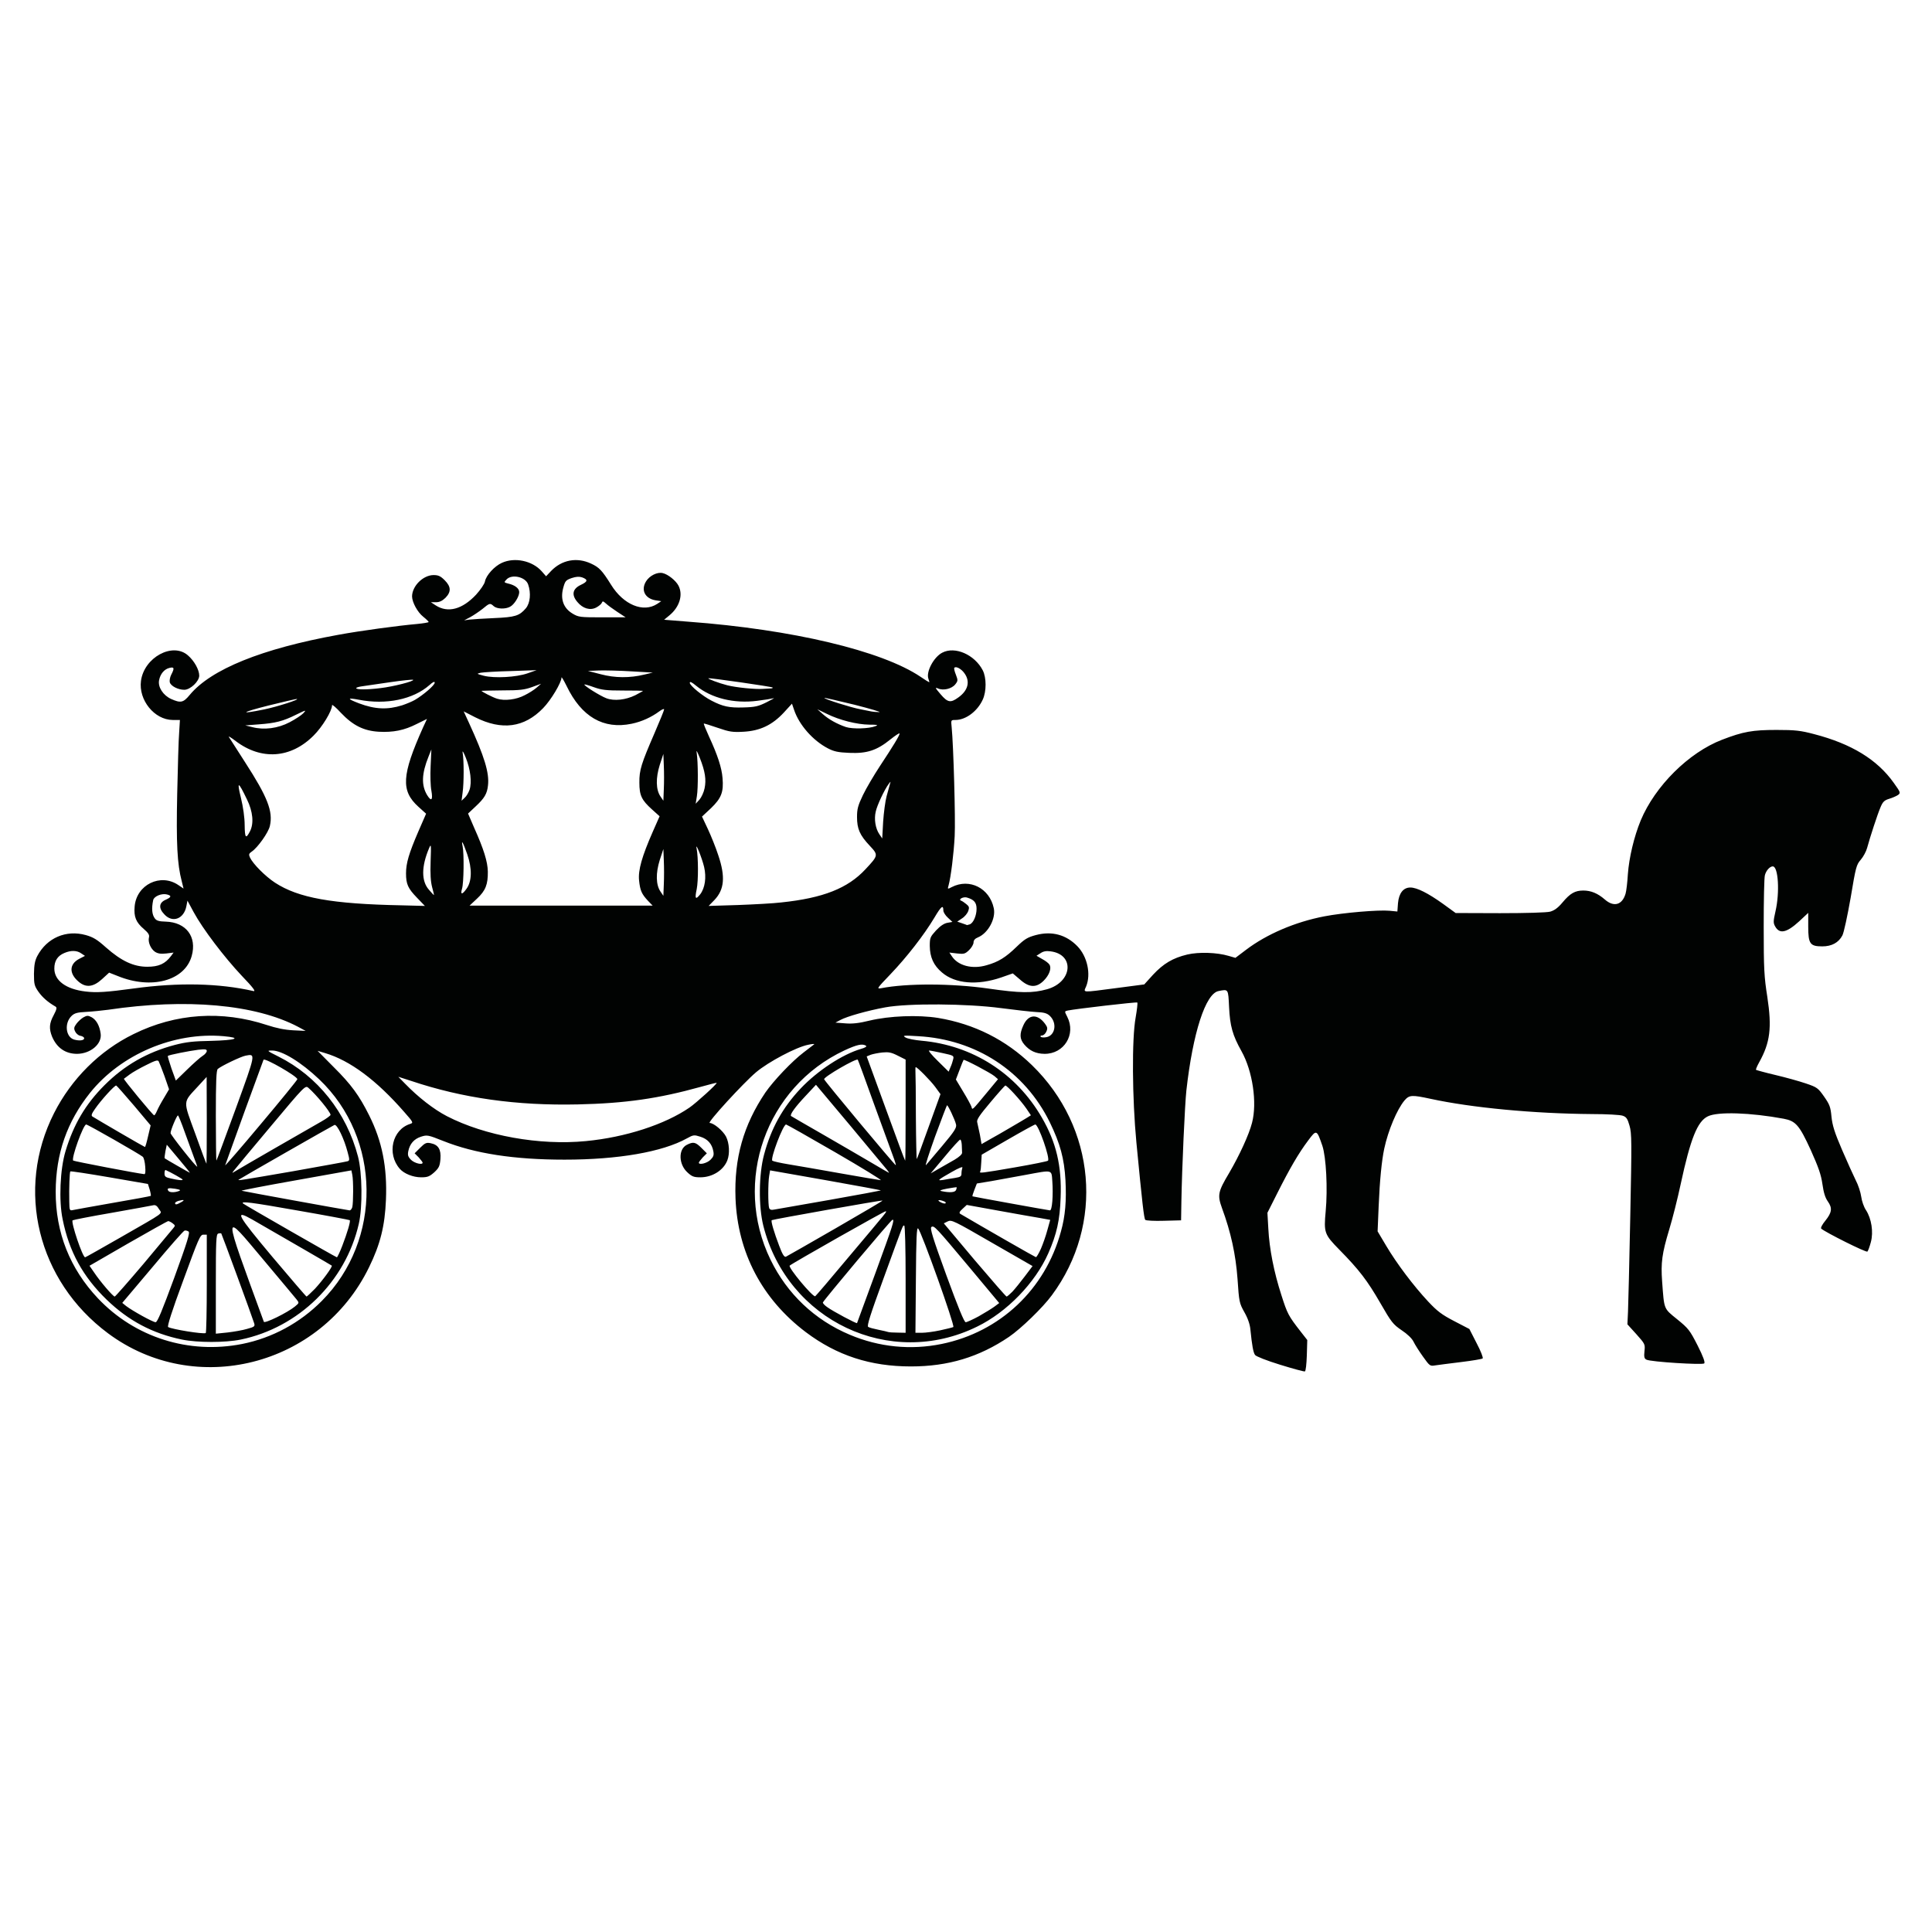 <?xml version="1.0"?>
<!DOCTYPE svg PUBLIC "-//W3C//DTD SVG 20010904//EN" "http://www.w3.org/TR/2001/REC-SVG-20010904/DTD/svg10.dtd">
<svg xmlns="http://www.w3.org/2000/svg" version="1.0" width="1280px" height="1280px" viewBox="0 0 12800 12800" preserveAspectRatio="xMidYMid meet">
<g fill="#010302" stroke="none">
 <path d="M8482 9042 c-91 -28 -159 -55 -167 -65 -12 -17 -20 -62 -31 -170 -3 -33 -17 -74 -40 -114 -33 -59 -35 -68 -45 -219 -12 -163 -44 -310 -103 -470 -31 -86 -27 -108 47 -232 69 -118 132 -255 152 -333 35 -133 4 -343 -70 -475 -59 -105 -76 -167 -82 -291 -6 -123 -4 -120 -70 -107 -86 17 -170 276 -213 659 -10 92 -29 510 -33 735 l-2 125 -114 3 c-62 2 -118 -1 -123 -6 -9 -9 -20 -108 -59 -512 -28 -292 -31 -688 -5 -829 9 -52 14 -96 11 -99 -5 -5 -407 42 -461 53 -22 5 -22 5 -3 42 59 116 -21 246 -151 245 -58 -1 -98 -20 -134 -62 -31 -37 -32 -70 -6 -127 33 -74 93 -78 143 -11 17 23 19 32 9 53 -6 14 -19 25 -27 25 -9 0 -14 4 -11 8 3 5 19 7 36 4 61 -9 76 -94 25 -142 -18 -17 -38 -23 -90 -25 -36 -2 -141 -14 -233 -26 -225 -30 -614 -33 -767 -5 -119 22 -254 60 -298 84 l-32 17 65 5 c47 4 91 -1 160 -18 133 -32 323 -39 455 -18 240 40 449 145 622 313 424 412 480 1054 132 1524 -60 82 -205 222 -284 276 -198 134 -403 196 -650 196 -268 0 -490 -72 -696 -227 -290 -219 -452 -527 -466 -886 -10 -266 53 -487 198 -702 54 -78 177 -208 254 -266 33 -25 64 -49 69 -53 4 -4 -14 -3 -40 3 -78 15 -263 113 -345 182 -84 71 -327 336 -307 336 27 0 88 52 108 90 22 43 26 113 9 157 -25 66 -99 113 -179 113 -43 0 -56 -5 -86 -33 -58 -53 -61 -153 -4 -182 43 -22 58 -19 97 20 l36 36 -27 27 c-14 16 -26 31 -26 35 0 17 54 4 77 -19 20 -20 24 -31 19 -57 -9 -49 -38 -81 -86 -96 -41 -13 -46 -13 -89 11 -162 90 -456 141 -811 141 -333 0 -594 -40 -804 -124 -101 -40 -106 -41 -147 -28 -46 15 -74 47 -84 96 -5 26 -2 37 19 58 23 22 76 35 76 18 0 -4 -12 -19 -26 -35 l-27 -27 37 -37 c31 -31 41 -36 69 -30 51 10 70 41 65 105 -4 47 -10 59 -41 88 -32 28 -44 33 -87 33 -53 0 -113 -24 -141 -56 -88 -100 -50 -261 69 -298 22 -7 20 -11 -40 -79 -183 -210 -359 -341 -524 -390 l-50 -15 106 107 c117 116 170 189 236 321 86 172 120 344 111 559 -7 172 -37 294 -112 447 -320 657 -1153 867 -1730 437 -466 -347 -614 -951 -357 -1458 115 -227 302 -414 527 -524 279 -138 585 -158 883 -60 64 21 118 32 175 35 l82 4 -50 -27 c-283 -149 -741 -190 -1259 -113 -39 5 -104 12 -144 14 -59 3 -78 8 -97 26 -51 48 -40 143 18 158 38 10 69 4 64 -12 -2 -6 -14 -12 -26 -14 -12 -2 -27 -15 -33 -28 -10 -20 -8 -29 9 -52 11 -15 32 -34 46 -42 24 -13 30 -13 55 0 31 18 52 56 59 109 9 68 -67 132 -156 133 -77 0 -134 -39 -166 -114 -21 -53 -19 -88 11 -143 20 -38 22 -50 12 -56 -49 -28 -86 -60 -113 -98 -27 -39 -30 -50 -30 -119 1 -59 6 -87 22 -118 64 -121 191 -175 321 -139 50 14 76 30 134 82 102 90 183 128 274 128 75 0 118 -19 157 -71 l17 -23 -48 6 c-37 4 -56 1 -75 -11 -29 -20 -48 -65 -40 -96 4 -16 -4 -29 -34 -55 -52 -44 -67 -81 -61 -149 12 -145 172 -223 290 -142 l34 23 -12 -49 c-30 -114 -37 -250 -30 -578 4 -179 9 -362 13 -407 l5 -83 -48 0 c-121 -1 -227 -132 -210 -259 21 -156 210 -258 311 -169 42 36 75 96 75 134 0 38 -59 94 -99 94 -41 0 -88 -24 -96 -49 -3 -11 1 -34 9 -50 23 -44 21 -54 -11 -46 -34 8 -61 39 -69 82 -9 45 27 100 80 124 63 28 80 25 123 -27 141 -170 477 -306 983 -398 146 -27 398 -61 523 -72 42 -4 77 -10 77 -13 0 -3 -16 -19 -36 -35 -38 -30 -73 -95 -74 -134 0 -69 73 -142 143 -142 31 0 46 7 73 34 43 43 44 77 5 117 -21 20 -39 29 -63 29 l-33 0 32 21 c81 52 176 26 267 -71 29 -32 56 -71 59 -88 8 -41 63 -101 112 -123 85 -39 202 -14 264 56 l29 33 33 -35 c71 -74 171 -93 265 -49 54 25 73 45 133 141 82 132 213 186 305 126 l27 -18 -39 -6 c-69 -12 -97 -68 -62 -125 23 -38 75 -64 111 -55 35 8 87 50 104 83 32 61 7 142 -60 197 l-35 29 162 13 c686 51 1280 192 1537 365 29 20 55 36 57 36 2 0 0 -10 -5 -23 -17 -45 35 -144 92 -173 84 -44 214 13 268 117 25 49 25 140 0 194 -35 77 -112 135 -181 135 -30 0 -30 0 -25 48 12 120 26 610 20 722 -6 115 -25 271 -41 328 -7 23 -6 24 22 9 117 -60 250 7 278 140 15 68 -37 165 -104 193 -20 8 -30 19 -30 34 0 12 -13 35 -30 51 -26 25 -34 27 -79 22 l-51 -6 16 24 c41 63 135 88 230 60 79 -22 127 -52 200 -123 52 -50 71 -62 127 -77 106 -28 200 -3 275 74 66 68 91 185 58 266 -18 43 -36 42 202 11 l183 -24 58 -64 c69 -74 131 -111 227 -134 77 -18 197 -14 274 9 l45 13 70 -53 c137 -104 326 -185 519 -222 124 -24 359 -44 432 -37 l52 5 4 -55 c6 -66 35 -104 82 -104 43 0 117 37 216 108 l84 61 293 1 c178 0 309 -4 333 -10 28 -8 52 -25 82 -61 51 -61 83 -79 138 -79 51 0 96 19 142 59 60 53 116 37 138 -39 5 -17 12 -75 15 -128 8 -110 41 -249 85 -356 95 -228 318 -450 539 -535 140 -54 202 -65 361 -65 125 0 159 4 250 28 246 64 417 168 527 323 45 63 46 66 28 80 -11 7 -37 19 -58 25 -33 10 -43 20 -58 56 -20 46 -70 200 -89 270 -6 23 -25 58 -42 78 -29 33 -33 48 -67 252 -21 119 -45 232 -55 250 -25 47 -70 72 -133 72 -81 0 -93 -17 -93 -131 l0 -91 -60 56 c-83 76 -130 86 -159 34 -13 -23 -13 -34 2 -100 29 -125 19 -298 -18 -298 -19 0 -44 27 -52 58 -5 15 -8 169 -8 342 0 280 3 332 24 465 31 204 19 302 -54 433 -14 25 -23 47 -21 50 3 2 60 18 128 34 68 16 158 41 202 56 74 25 81 30 121 87 37 53 43 69 49 133 6 58 20 104 70 220 35 81 76 172 91 202 16 30 32 79 36 108 4 30 18 70 32 90 36 56 50 144 32 211 -8 30 -18 58 -23 63 -8 8 -279 -128 -306 -152 -5 -5 7 -28 27 -52 44 -55 48 -84 17 -128 -18 -25 -28 -59 -36 -115 -9 -63 -26 -111 -77 -225 -76 -166 -100 -193 -179 -208 -220 -41 -438 -48 -503 -16 -69 33 -115 147 -180 449 -20 94 -54 229 -76 301 -48 159 -56 220 -47 344 14 188 9 177 99 250 75 61 84 72 136 174 37 73 51 112 44 119 -11 11 -355 -10 -383 -25 -14 -7 -17 -18 -13 -56 5 -46 4 -48 -54 -113 l-59 -65 4 -85 c2 -46 9 -330 15 -630 10 -495 10 -550 -5 -601 -13 -46 -21 -58 -45 -66 -16 -6 -107 -11 -203 -11 -388 -3 -798 -42 -1070 -101 -125 -27 -141 -26 -173 11 -50 60 -108 198 -134 319 -17 80 -30 211 -37 381 l-7 167 57 96 c70 118 181 265 278 369 60 64 90 87 173 130 l100 52 48 94 c27 51 45 97 40 101 -4 4 -69 15 -143 24 -74 9 -151 19 -171 22 -35 6 -37 4 -82 -59 -25 -35 -53 -79 -62 -98 -10 -21 -41 -51 -79 -76 -57 -39 -68 -53 -141 -180 -86 -149 -140 -220 -273 -355 -98 -100 -102 -112 -89 -253 14 -150 3 -359 -22 -434 -37 -108 -39 -109 -94 -35 -64 85 -123 187 -204 348 l-66 131 6 105 c7 135 37 288 87 442 39 122 46 136 128 241 l43 55 -3 103 c-2 57 -7 104 -13 105 -5 2 -79 -18 -163 -44z m-6877 -138 c199 -40 382 -139 527 -285 402 -404 394 -1077 -17 -1468 -120 -114 -246 -191 -312 -191 -37 0 -36 1 42 40 259 130 451 371 527 663 28 107 31 334 5 446 -88 383 -399 687 -782 766 -103 21 -286 21 -389 0 -195 -40 -355 -125 -499 -264 -157 -152 -249 -318 -292 -533 -26 -123 -17 -332 19 -451 53 -176 132 -311 258 -437 133 -133 284 -219 466 -267 77 -20 126 -25 240 -27 165 -4 209 -20 83 -31 -329 -29 -680 120 -885 376 -152 191 -226 402 -227 653 -1 272 94 511 280 708 245 259 602 372 956 302z m4634 0 c386 -79 686 -361 790 -745 29 -103 37 -204 30 -339 -8 -145 -35 -243 -104 -385 -166 -338 -489 -549 -873 -570 -97 -6 -105 -5 -82 9 14 8 61 17 105 21 337 30 628 215 798 510 95 164 132 320 124 529 -5 150 -26 243 -82 370 -87 196 -274 389 -471 485 -577 284 -1258 -38 -1417 -669 -32 -128 -30 -340 5 -470 46 -173 123 -312 243 -439 111 -117 276 -226 400 -262 28 -8 40 -16 32 -21 -24 -15 -60 -7 -142 31 -521 244 -742 869 -490 1387 110 226 292 399 525 497 194 82 404 103 609 61z m-4869 -400 l0 -324 -23 0 c-21 0 -32 27 -133 303 -76 205 -107 304 -100 309 26 15 230 48 249 40 4 -2 7 -149 7 -328z m268 300 c48 -13 52 -17 46 -37 -16 -51 -214 -590 -218 -595 -3 -2 -12 -2 -21 1 -13 6 -15 48 -15 335 l0 328 78 -8 c42 -5 101 -15 130 -24z m4362 -329 c0 -202 -4 -355 -9 -355 -11 0 1 -29 -137 349 -88 241 -112 316 -102 322 7 5 38 13 68 19 30 6 60 13 65 15 6 2 34 4 63 4 l52 1 0 -355z m228 339 c42 -9 82 -19 88 -22 12 -8 -211 -631 -233 -653 -10 -10 -13 62 -15 339 l-3 352 43 0 c24 0 78 -7 120 -16z m-4274 -158 c29 -24 29 -24 10 -48 -10 -13 -107 -128 -214 -256 -280 -333 -280 -356 -2 405 5 14 156 -60 206 -101z m3846 -222 c117 -320 128 -355 113 -353 -9 0 -456 533 -461 548 -2 5 12 20 30 32 37 27 191 109 196 105 1 -2 56 -151 122 -332z m-4645 30 c87 -239 105 -298 94 -305 -8 -5 -19 -8 -26 -6 -7 1 -102 109 -212 241 l-201 238 26 21 c42 32 177 107 195 107 12 0 43 -76 124 -296z m5329 257 c39 -22 86 -51 104 -64 l32 -24 -191 -229 c-232 -277 -240 -286 -258 -275 -11 7 7 68 99 320 78 213 118 311 128 311 8 0 47 -18 86 -39z m-5533 -348 c100 -120 189 -226 197 -236 14 -16 13 -19 -4 -32 -10 -8 -23 -14 -29 -15 -5 0 -125 67 -266 148 l-256 148 31 45 c40 60 125 159 136 159 4 0 90 -98 191 -217z m1136 165 c51 -55 118 -147 111 -153 -3 -3 -330 -192 -528 -306 -120 -68 -101 -33 137 251 120 142 221 260 224 260 3 0 28 -24 56 -52z m3539 -214 c269 -319 248 -294 242 -299 -4 -4 -622 346 -636 360 -12 12 152 209 169 203 4 -2 105 -120 225 -264z m1081 234 c17 -18 54 -64 82 -101 l52 -69 -268 -154 c-254 -147 -269 -154 -294 -142 l-26 13 204 243 c113 133 208 242 212 242 4 0 21 -15 38 -32z m-5910 -359 c308 -177 277 -154 256 -189 -12 -21 -23 -28 -37 -25 -12 3 -135 25 -275 50 -140 24 -256 47 -260 50 -12 13 66 245 83 245 3 0 107 -59 233 -131z m1471 54 c33 -86 56 -163 49 -169 -2 -2 -160 -32 -351 -65 -300 -53 -375 -63 -355 -45 10 9 615 356 621 356 3 0 20 -35 36 -77z m3268 -115 c173 -100 313 -182 311 -184 -3 -4 -729 125 -734 130 -7 6 16 82 49 169 22 59 34 77 45 73 8 -4 156 -88 329 -188z m1360 136 c13 -30 33 -86 43 -124 l19 -68 -66 -12 c-37 -6 -161 -28 -277 -49 l-210 -38 -28 26 c-20 18 -24 27 -15 33 151 89 495 286 501 287 4 1 19 -24 33 -55z m-6146 -305 c135 -23 247 -44 249 -46 2 -1 -1 -20 -7 -41 l-12 -38 -255 -44 c-140 -24 -257 -42 -259 -39 -5 5 -9 109 -7 198 1 60 2 63 24 58 12 -3 132 -24 267 -48z m1584 29 c7 -29 8 -177 0 -215 l-6 -29 -369 66 c-203 36 -364 67 -358 69 12 4 694 128 715 130 7 0 14 -9 18 -21z m3160 -48 c187 -33 341 -62 342 -63 2 -2 -163 -32 -365 -68 l-369 -65 -6 36 c-8 46 -8 194 0 214 4 10 14 14 32 10 15 -2 180 -32 366 -64z m1478 8 c3 -35 3 -93 0 -130 -6 -81 6 -78 -178 -44 -71 13 -172 31 -225 41 l-97 16 -16 41 c-9 23 -15 42 -13 44 2 2 494 91 513 93 7 1 13 -23 16 -61z m-5772 7 c27 -15 20 -19 -17 -9 -13 4 -23 10 -23 15 0 12 11 11 40 -6z m5054 -6 c-33 -13 -50 -9 -24 5 14 8 29 12 34 8 5 -3 1 -9 -10 -13z m-5069 -68 c15 -6 10 -9 -24 -15 -46 -7 -57 -4 -46 13 7 12 41 13 70 2z m5149 -7 c4 -9 5 -18 4 -18 -2 -1 -30 3 -63 9 -46 9 -54 13 -35 17 53 11 88 8 94 -8z m-5124 -69 c0 -4 -78 -48 -112 -63 -5 -2 -8 8 -8 22 0 21 6 26 43 34 49 11 77 14 77 7z m730 -55 c190 -34 352 -63 361 -66 16 -4 16 -10 2 -61 -23 -89 -70 -186 -87 -180 -13 5 -627 356 -635 363 -8 7 17 3 359 -56z m3595 -125 c-176 -102 -323 -185 -327 -185 -20 0 -106 227 -91 240 5 4 53 15 108 24 55 9 210 36 345 60 135 24 254 44 265 45 11 1 -124 -82 -300 -184z m793 169 c35 -6 42 -10 42 -29 0 -13 3 -30 6 -39 4 -9 -24 2 -71 29 -93 53 -100 59 -55 52 19 -4 54 -9 78 -13z m-5366 -76 c-2 -29 -9 -58 -16 -64 -16 -15 -364 -214 -375 -214 -19 0 -100 224 -86 239 5 5 428 86 471 90 7 1 9 -17 6 -51z m221 -51 l-78 -93 -9 43 c-4 24 -7 45 -5 47 6 5 164 96 167 96 2 0 -32 -42 -75 -93z m642 -72 c132 -76 268 -154 303 -174 34 -19 62 -40 62 -45 -1 -19 -93 -132 -147 -179 -20 -17 -24 -14 -249 255 -126 150 -236 282 -244 293 -15 19 -14 19 10 4 14 -9 133 -78 265 -154z m4054 148 c-8 -10 -117 -141 -243 -292 l-230 -274 -70 75 c-66 70 -105 123 -95 132 2 2 96 56 209 121 113 65 257 149 320 186 63 38 117 68 119 69 2 0 -3 -8 -10 -17z m446 -70 c30 -18 50 -36 49 -46 0 -9 -1 -33 -2 -52 -1 -19 -6 -35 -10 -35 -5 0 -51 50 -102 112 l-94 112 54 -31 c30 -17 78 -44 105 -60z m400 51 c116 -20 214 -40 218 -44 16 -14 -63 -240 -84 -240 -5 0 -87 45 -182 100 l-173 100 -3 52 c-1 28 -4 55 -7 60 -8 12 6 11 231 -28z m-5440 -66 c-13 -35 -41 -111 -62 -170 -21 -60 -41 -108 -44 -108 -8 0 -49 98 -49 117 0 12 167 223 177 223 1 0 -9 -28 -22 -62z m685 -518 c0 -19 -214 -142 -224 -129 -1 2 -58 157 -126 344 -67 187 -125 347 -128 355 -3 8 103 -114 236 -273 133 -158 242 -292 242 -297z m4274 440 c80 -95 95 -119 90 -140 -7 -32 -55 -132 -60 -127 -2 2 -38 95 -79 207 -40 112 -68 197 -60 189 7 -8 56 -66 109 -129z m-328 68 c-13 -35 -70 -191 -127 -348 -56 -157 -104 -287 -106 -289 -9 -12 -223 112 -223 129 0 9 468 570 475 570 2 0 -6 -28 -19 -62z m-4546 -235 l-1 -288 -57 62 c-102 111 -101 88 -18 315 39 109 72 198 74 198 1 0 2 -129 2 -287z m193 -81 c133 -366 132 -361 64 -348 -31 6 -159 67 -184 88 -10 8 -13 83 -13 311 0 165 2 298 4 296 2 -2 60 -158 129 -347z m4437 13 l0 -335 -52 -26 c-43 -22 -61 -25 -103 -21 -27 3 -62 10 -76 15 l-27 11 126 345 c69 190 127 346 129 346 2 0 3 -151 3 -335z m154 107 l77 -213 -35 -48 c-31 -42 -119 -131 -129 -131 -2 0 -3 12 -2 28 1 15 3 153 3 306 1 154 4 277 6 275 2 -2 38 -100 80 -217z m-5173 66 l17 -72 -110 -131 c-61 -71 -113 -131 -118 -133 -9 -4 -101 97 -140 154 -23 32 -27 45 -18 51 33 21 344 202 348 202 3 1 12 -31 21 -71z m5719 -61 c47 -27 95 -56 108 -64 l22 -14 -29 -43 c-39 -57 -132 -158 -141 -154 -4 2 -49 52 -99 112 -71 84 -91 114 -87 130 3 12 11 49 18 83 l11 63 56 -32 c31 -17 94 -53 141 -81z m-2818 93 c262 -25 523 -110 686 -222 45 -31 185 -158 180 -164 -2 -1 -50 11 -107 27 -277 77 -497 109 -812 116 -407 9 -763 -41 -1106 -156 l-84 -27 43 44 c88 91 192 172 279 217 252 130 614 195 921 165z m-2842 -200 c7 -17 28 -56 47 -87 l33 -56 -30 -87 c-17 -47 -35 -92 -39 -99 -6 -10 -25 -4 -82 25 -41 20 -90 48 -109 62 -19 15 -37 27 -39 29 -5 3 192 242 200 242 4 1 12 -13 19 -29z m5500 -123 l72 -87 -23 -20 c-28 -23 -199 -113 -205 -108 -2 2 -14 32 -27 67 l-24 63 48 80 c27 44 51 89 55 100 7 24 0 30 104 -95z m-5197 -242 c15 -9 27 -24 27 -32 0 -12 -11 -13 -57 -8 -57 7 -195 34 -201 41 -2 1 9 39 24 83 l29 80 75 -73 c41 -40 87 -81 103 -91z m4972 23 c6 -24 3 -25 -70 -41 -41 -9 -82 -17 -89 -17 -8 0 18 31 58 70 l71 70 12 -29 c7 -15 15 -39 18 -53z m-5430 -469 c298 -41 566 -35 794 17 18 4 -2 -23 -77 -101 -116 -123 -259 -311 -319 -422 l-41 -76 -7 36 c-16 85 -92 114 -146 55 -40 -41 -36 -78 9 -97 38 -17 40 -27 8 -35 -35 -9 -85 12 -91 37 -12 57 -8 97 11 122 11 15 28 20 72 21 135 4 208 100 172 228 -46 164 -267 224 -491 132 l-56 -22 -47 43 c-58 53 -106 58 -154 18 -66 -55 -64 -118 4 -153 l37 -19 -24 -16 c-29 -21 -69 -22 -113 -3 -45 19 -66 52 -66 103 0 80 78 137 207 152 73 9 141 4 318 -20z m6052 5 c168 -47 185 -230 24 -251 -29 -4 -48 -1 -67 12 l-27 17 38 22 c21 11 43 28 48 37 15 24 -1 69 -38 106 -49 49 -97 47 -158 -8 l-47 -40 -77 27 c-158 54 -305 42 -392 -33 -56 -47 -80 -101 -81 -176 0 -54 3 -60 41 -102 27 -29 53 -47 75 -51 l34 -6 -30 -28 c-17 -15 -30 -37 -30 -47 0 -41 -14 -30 -59 46 -70 117 -184 263 -291 375 -91 95 -94 99 -61 93 168 -33 467 -32 706 2 214 31 295 32 392 5z m-512 -430 c24 -9 45 -58 45 -103 0 -42 -17 -61 -65 -75 -23 -6 -58 12 -38 21 7 2 23 13 35 23 19 15 21 22 13 46 -6 16 -24 38 -42 49 l-31 21 32 11 c17 6 32 11 33 12 1 0 9 -2 18 -5z m-3662 -176 c-60 -62 -73 -90 -73 -162 0 -67 19 -132 82 -278 l51 -117 -51 -46 c-117 -106 -111 -209 31 -526 l26 -56 -67 33 c-84 43 -157 57 -252 52 -101 -6 -172 -42 -251 -125 -32 -35 -59 -58 -59 -51 0 38 -65 145 -123 202 -151 151 -346 164 -515 36 -30 -23 -50 -35 -46 -28 4 7 52 82 107 167 150 232 187 327 165 423 -9 43 -81 144 -120 170 -19 13 -21 19 -12 39 20 43 102 125 166 167 155 101 377 141 838 150 l155 4 -52 -54z m1530 20 c-42 -45 -52 -68 -59 -135 -7 -68 19 -159 91 -323 l45 -102 -50 -45 c-69 -62 -84 -93 -84 -178 -1 -83 13 -126 100 -327 35 -81 64 -152 64 -158 0 -6 -15 0 -32 13 -53 39 -116 68 -183 82 -187 39 -333 -46 -431 -250 -19 -38 -34 -64 -34 -56 0 33 -70 150 -122 203 -125 129 -273 149 -450 60 l-76 -39 35 76 c102 222 136 332 126 415 -6 55 -23 84 -82 139 l-50 47 40 93 c64 143 90 226 91 292 1 85 -15 126 -72 179 l-49 46 606 0 607 0 -31 -32z m882 11 c279 -29 442 -94 559 -220 86 -92 86 -94 28 -156 -66 -70 -84 -112 -84 -190 0 -53 6 -76 39 -145 22 -46 73 -132 113 -193 86 -130 130 -202 130 -215 0 -6 -27 12 -61 39 -90 73 -156 94 -271 89 -75 -3 -103 -9 -143 -30 -100 -52 -191 -156 -224 -255 l-14 -41 -54 59 c-77 83 -158 121 -267 127 -72 4 -93 1 -171 -26 -49 -17 -91 -30 -92 -28 -2 2 14 41 35 87 56 121 84 206 89 274 8 93 -8 133 -76 199 l-60 56 39 83 c21 45 53 124 69 174 48 142 40 227 -26 296 l-38 39 195 -6 c107 -4 236 -11 285 -17z m-536 -54 c32 -42 42 -112 26 -181 -14 -59 -59 -171 -50 -124 12 60 12 215 1 270 -14 65 -8 74 23 35z m-1776 -47 c-10 -38 -13 -88 -10 -173 4 -111 3 -117 -10 -86 -52 122 -52 219 -1 276 16 19 31 35 33 35 1 0 -4 -24 -12 -52z m1535 -175 l-3 -78 -24 73 c-27 86 -26 164 5 209 l19 28 3 -77 c2 -43 2 -113 0 -155z m-1307 185 c36 -50 37 -134 5 -227 -28 -81 -42 -105 -31 -54 10 48 8 243 -4 281 -12 41 1 41 30 0z m-1435 -380 c27 -52 20 -131 -20 -212 -58 -121 -68 -124 -40 -11 15 62 25 132 25 182 1 86 8 93 35 41z m4218 -233 c9 -33 19 -69 22 -80 6 -20 6 -20 -9 0 -28 38 -76 140 -85 182 -12 50 -2 112 24 150 l19 28 6 -110 c4 -60 14 -137 23 -170z m-1206 -52 c12 -57 4 -112 -32 -203 -19 -46 -24 -55 -20 -30 9 57 10 231 1 285 l-8 50 25 -27 c13 -15 29 -49 34 -75z m-1810 15 c-6 -29 -8 -102 -5 -163 l5 -110 -19 48 c-46 114 -48 190 -9 255 28 45 39 33 28 -30z m253 -6 c16 -49 6 -135 -25 -212 -14 -36 -24 -51 -21 -34 9 48 9 203 0 264 l-7 55 20 -19 c12 -10 26 -34 33 -54z m1287 -159 l-3 -78 -24 73 c-27 86 -26 164 5 209 l19 28 3 -77 c2 -43 2 -113 0 -155z m-2479 -288 c38 -20 79 -47 91 -60 21 -23 18 -22 -46 9 -90 45 -140 57 -249 65 l-90 7 45 11 c79 21 171 9 249 -32z m3881 26 c21 -8 14 -10 -41 -10 -82 -1 -197 -30 -280 -71 l-64 -31 35 31 c40 36 96 67 155 87 44 14 153 11 195 -6z m-4049 -111 c87 -18 242 -68 214 -69 -5 0 -89 19 -185 43 -183 46 -200 61 -29 26z m3910 -31 c-107 -26 -197 -47 -199 -45 -5 6 177 64 238 75 30 6 64 13 75 15 11 2 34 4 50 4 17 0 -58 -22 -164 -49z m-2997 4 c27 -9 66 -25 85 -36 56 -33 131 -97 131 -114 0 -10 -11 -6 -35 16 -108 95 -287 132 -467 97 -80 -15 -80 -7 1 24 107 40 188 43 285 13z m2416 -21 c36 -18 56 -30 45 -26 -11 3 -59 11 -108 17 -154 20 -303 -17 -404 -99 -30 -25 -43 -31 -43 -20 0 18 85 88 144 118 75 39 118 48 211 45 78 -2 99 -7 155 -35z m1269 -31 c65 -46 80 -106 41 -160 -20 -29 -56 -49 -67 -37 -4 3 1 24 10 46 14 37 14 41 -4 64 -24 30 -80 43 -115 27 -21 -9 -18 -3 18 39 47 55 66 58 117 21z m-2873 -15 c27 -13 63 -36 79 -50 l30 -26 -60 22 c-50 18 -82 22 -197 22 -76 1 -138 2 -138 3 0 5 76 44 103 52 49 16 129 6 183 -23z m733 0 c28 -15 51 -27 51 -29 0 -1 -60 -2 -132 -2 -111 0 -143 -4 -193 -22 -33 -12 -61 -20 -63 -18 -7 6 105 76 145 91 52 20 129 11 192 -20z m-1689 -47 c86 -10 226 -46 217 -55 -3 -3 -72 4 -154 16 -81 12 -165 24 -185 27 -21 3 -38 8 -38 12 0 11 72 11 160 0z m2589 2 c8 -1 12 -3 10 -6 -6 -6 -422 -66 -426 -61 -4 4 70 32 125 46 58 15 188 28 237 24 22 -1 46 -3 54 -3z m-1614 -100 l60 -21 -170 6 c-93 2 -183 8 -200 11 -29 7 -28 7 20 20 71 18 216 10 290 -16z m775 8 l55 -13 -140 -8 c-77 -5 -174 -7 -215 -6 l-75 3 85 22 c94 25 192 26 290 2z m-996 -374 c140 -6 167 -15 210 -65 29 -35 35 -101 15 -158 -17 -50 -109 -71 -144 -32 -17 18 -16 19 11 26 45 10 74 32 74 57 0 29 -33 83 -61 97 -31 17 -87 15 -108 -4 -24 -22 -27 -21 -74 18 -23 18 -60 43 -82 55 l-40 21 35 -5 c19 -2 93 -7 164 -10z m816 -41 c-30 -20 -65 -45 -76 -56 -18 -16 -22 -17 -27 -4 -3 8 -20 22 -37 31 -40 21 -89 7 -125 -37 -40 -47 -32 -87 23 -113 47 -22 49 -35 8 -50 -19 -6 -39 -5 -69 5 -39 14 -43 19 -56 67 -19 73 2 132 62 168 40 24 50 25 197 25 l155 0 -55 -36z"/>
 </g>

</svg>
